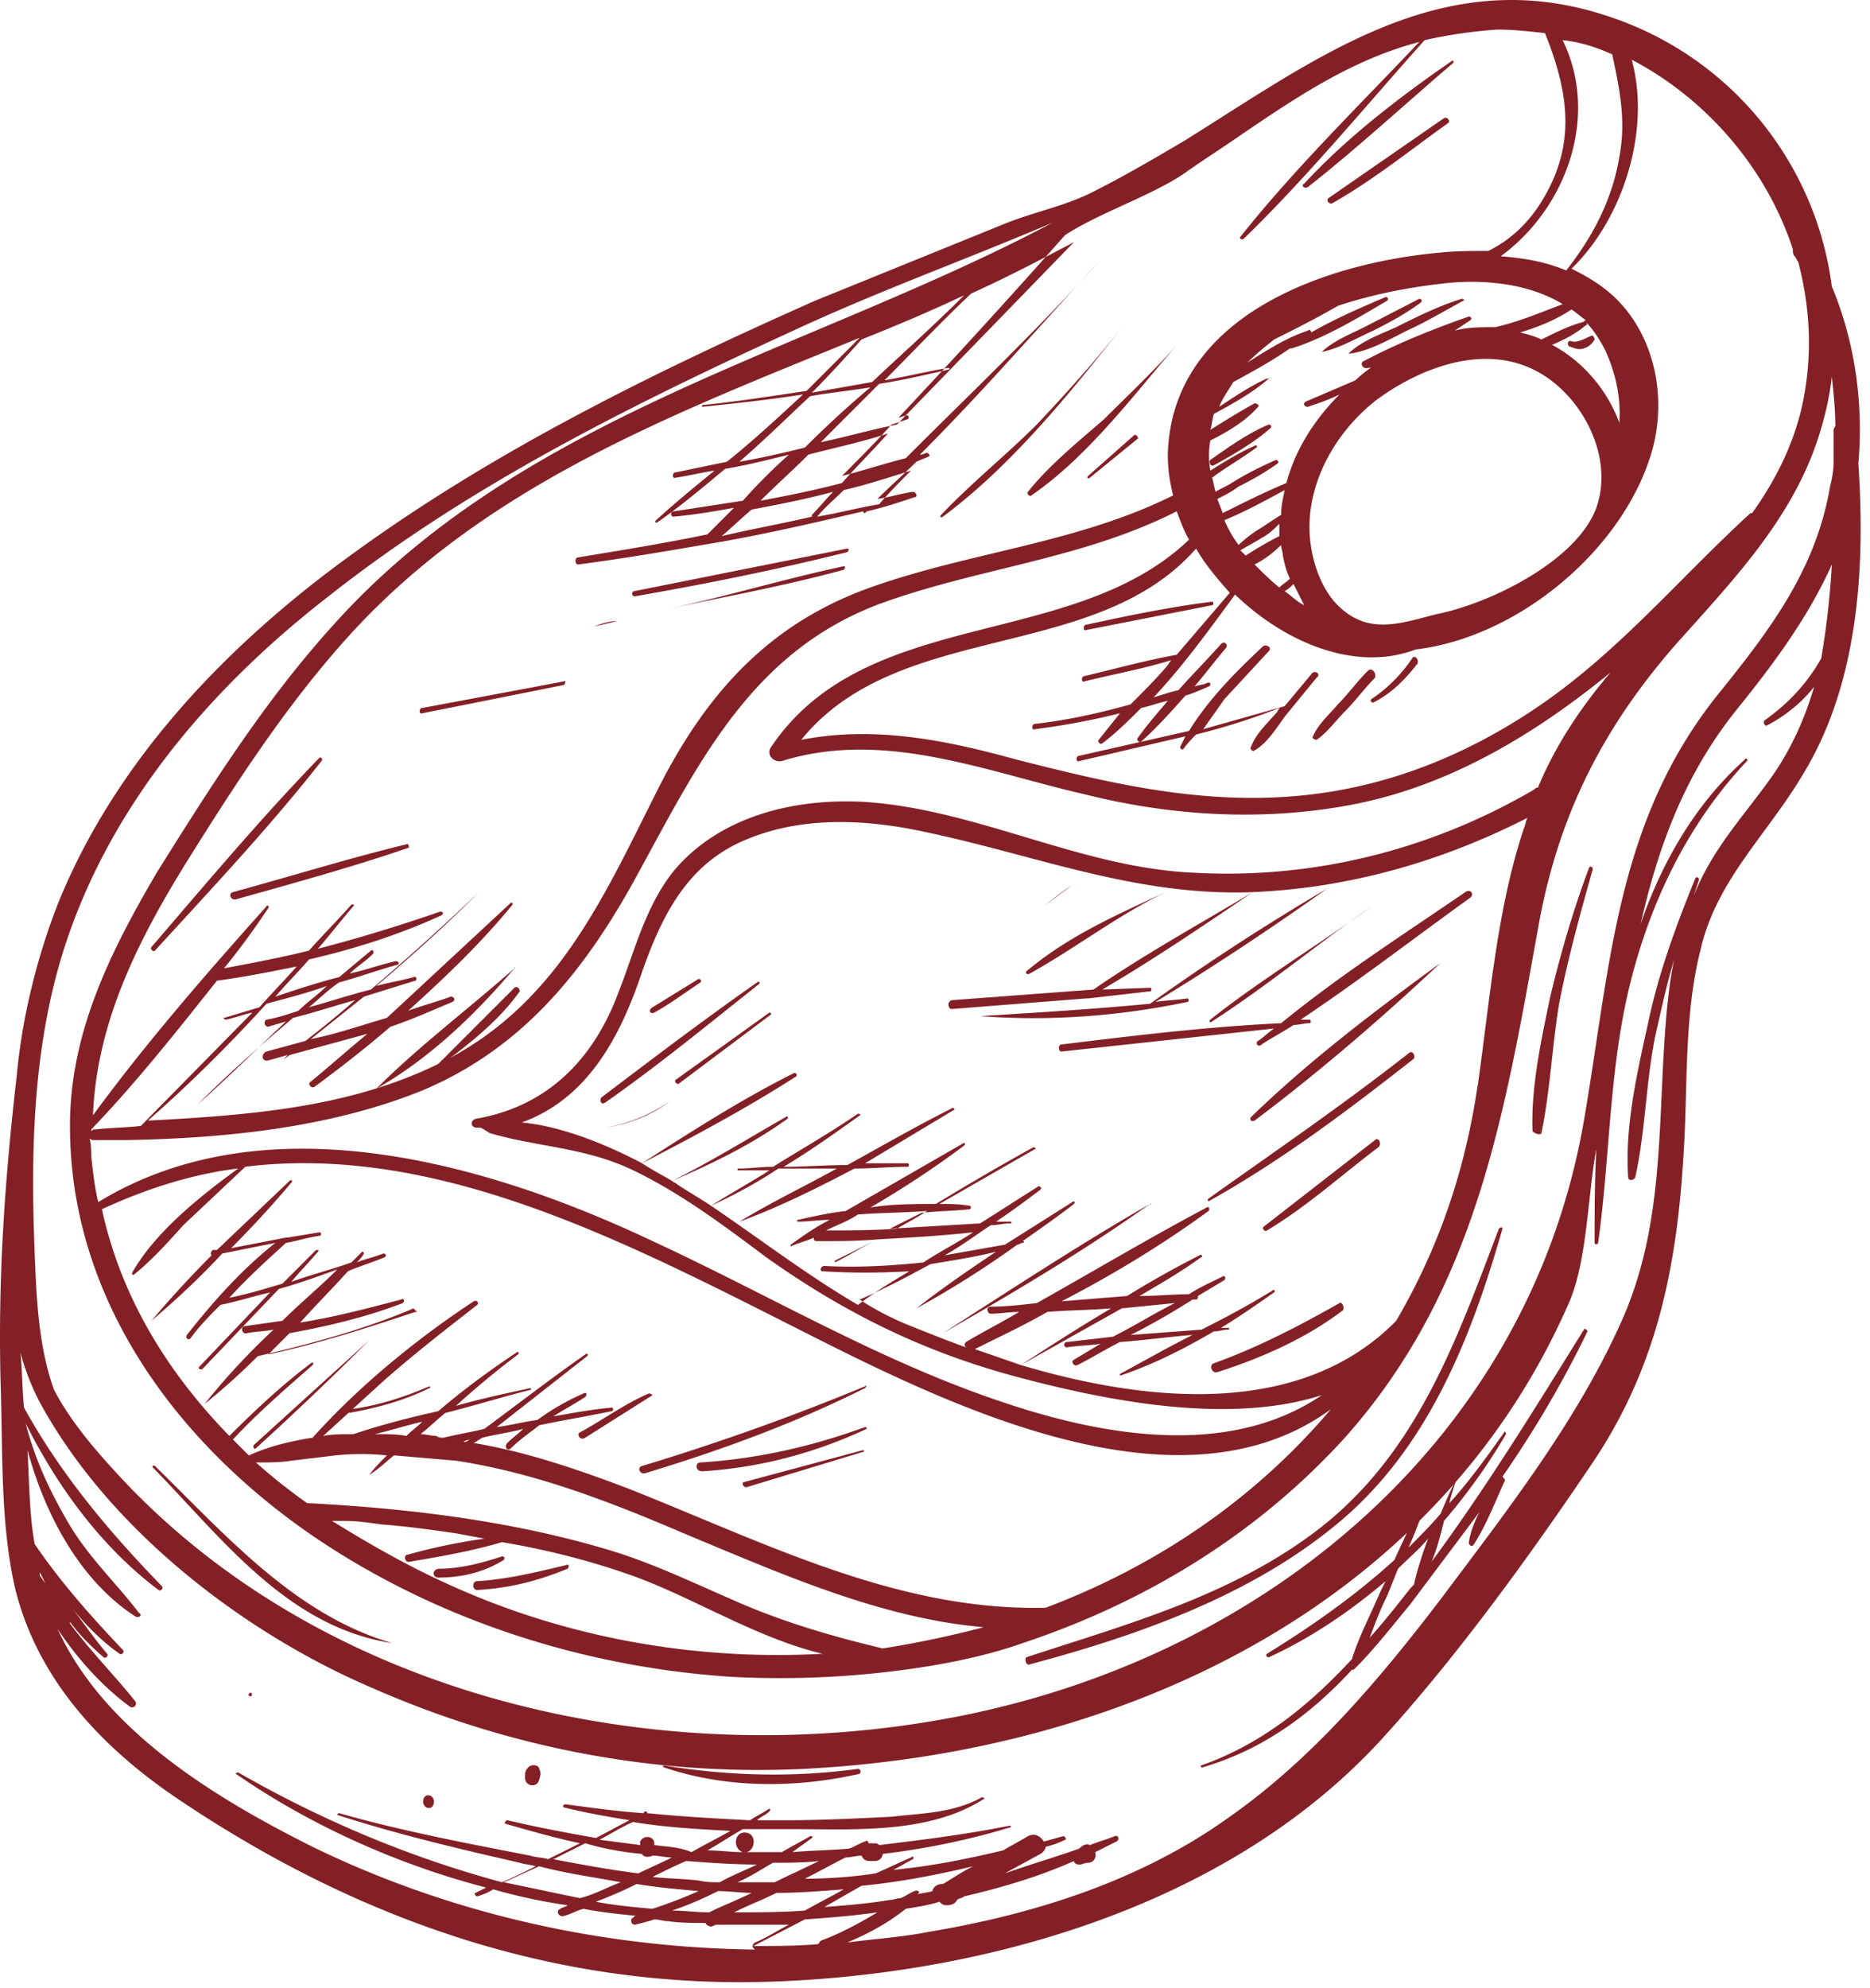 <svg xmlns="http://www.w3.org/2000/svg" width="127" height="135" fill="#832026" xmlns:v="https://vecta.io/nano"><path d="M122.482 52.515c3.728-6.133 4.209-13.95 3.728-21.045.361-4.089-.241-8.298-1.804-12.026-1.082-8.418-6.975-15.874-15.753-18.519-10.944-3.367-19.362 3.127-28.26 8.658-2.044 1.203-4.089 2.405-6.253 3.487-1.924.962-3.968 1.323-6.013 2.165l-12.747 5.171c-10.823 4.81-21.646 10.101-31.266 17.076-8.538 6.133-16.234 14.07-20.203 23.931-1.443 3.728-2.405 7.696-2.766 11.545C.302 80.294-.179 87.149.062 94.605c.12 4.45 0 9.019.962 13.228 1.563 6.373 6.133 11.063 11.424 14.551 12.266 8.177 25.735 12.747 40.406 12.145 14.791-.601 30.906-5.411 41.007-16.475 5.051-5.531 10.102-12.506 14.311-18.759s5.652-12.867 6.133-20.443c.36-4.81 0-9.741 1.202-14.431 1.082-4.69 4.57-7.817 6.975-11.905zm-.722-35.596c0 .12 0 .361.121.481s.12.241.24.361c.722 2.766.962 5.652.481 8.658-.481 3.127-1.804 5.893-3.607 8.418-.121 0-.121 0-.241.12-4.449 4.089-8.298 8.658-13.228 12.266-5.291 3.848-11.304 6.374-17.918 6.855-6.494.481-12.507-.962-18.64-2.525-4.81-1.323-9.62-2.285-14.551-1.323 6.614-8.177 19.962-5.171 26.817-12.988.601 1.082 1.443 2.044 2.285 3.006l-3.608 4.209c-2.044.361-4.209.962-6.253 1.443-.24 0-.24.481 0 .361 1.924-.481 3.968-.842 5.892-1.443-.12.12-.24.361-.361.481-.721.842-1.563 1.684-2.405 2.525-2.165.601-4.329 1.082-6.494 1.323-.24 0-.24.481 0 .361a48.68 48.68 0 0 0 5.772-1.082L74.62 50.23c-.12.12.12.361.24.24.962-.721 1.804-1.563 2.646-2.405.601-.12 1.203-.361 1.804-.481-.722.842-1.443 1.684-2.044 2.525-.12.12.12.361.24.24 1.082-.962 2.044-2.044 3.006-3.127.481-.12.962-.361 1.563-.601.24-.12.12-.361-.12-.241s-.601.12-.842.241c.722-.842 1.443-1.804 2.165-2.646.12-.24-.12-.481-.361-.24-.962 1.082-1.924 2.044-2.886 3.127-.601.12-1.203.361-1.684.481 2.044-2.165 3.848-4.69 5.532-6.975 3.367 3.247 8.177 5.291 12.266 3.728 7.095-.842 14.31-6.975 16.114-13.709.962-3.728 0-7.937-2.886-10.462-.842-.721-1.683-1.202-2.645-1.683 3.487-3.367 5.411-9.38 4.088-14.19 5.051 2.646 9.14 7.336 10.943 12.867zM100.355 73.68c-.842 5.772-2.646 11.064-5.532 15.994-6.373 6.494-16.595 5.652-25.494 3.006l6.855-3.848 3.608-.361c-1.443.722-2.766 1.563-4.209 2.285l-3.127.361c-.24 0-.24.361 0 .361.722-.12 1.563-.12 2.285-.241l-1.804 1.082c-.24.12 0 .481.24.361.962-.481 1.924-1.082 2.886-1.563 1.684-.12 3.367-.361 4.93-.481-1.684.842-3.367 1.804-4.93 2.646v.12c2.165-.722 4.329-1.804 6.373-3.006.361 0 .601-.12.962-.12.12 0 .12-.12 0-.12h-.481c1.203-.722 2.405-1.563 3.608-2.405.12-.12 0-.24-.12-.12-1.563.962-3.127 1.804-4.81 2.646l-4.81.361c1.443-.722 2.886-1.563 4.209-2.405h.24c.12 0 .12-.12.12-.241l1.804-1.082c.12-.12 0-.361-.12-.241-.722.361-1.563.722-2.285 1.203-1.082 0-2.165.12-3.367.12 1.443-.842 2.886-1.683 4.209-2.646.12 0 0-.24-.12-.12a65.11 65.11 0 0 0-4.931 2.766l-4.449.361c3.488-1.804 6.855-3.848 9.981-6.133.12-.12 0-.361-.12-.24-3.848 2.044-7.696 4.329-11.544 6.494-1.082.12-2.044.241-3.127.241-.361 0-.24.481 0 .481.601 0 1.203-.12 1.924-.12-1.203.721-2.405 1.323-3.608 2.044-.12.12-.12.24 0 .361-1.323-.481-2.525-.962-3.728-1.443s-2.405-1.082-3.487-1.804c1.684-.722 3.247-1.563 4.81-2.405 1.443-.241 3.006-.481 4.45-.842-1.804 1.203-3.728 2.525-5.411 3.848 0 0 0 .12 0 0 2.405-1.323 4.69-2.766 6.855-4.329.12 0 .24-.12.361-.12s.12-.12 0-.12c1.203-.842 2.405-1.684 3.487-2.525.12-.12 0-.241-.12-.12l-4.57 2.886-4.089.721c1.082-.601 2.044-1.323 3.127-2.044.481 0 .842-.12 1.323-.12.12 0 .12-.12 0-.12h-.962c1.082-.722 2.044-1.443 3.006-2.165.12-.12 0-.24-.12-.24l-3.968 2.525-6.133.361 2.165-1.082c1.082-.12 2.165-.12 3.247-.24.12 0 .12-.24 0-.24-.722-.12-1.323-.12-2.044-.12l6.494-3.728c.12 0 0-.12-.12-.12a187.88 187.88 0 0 0-6.614 3.848c-1.443 0-3.006 0-4.449.24 2.285-1.323 4.449-2.766 6.374-4.209.12-.12 0-.24-.12-.12l-7.937 4.57c-1.082.12-2.165.361-3.247.601-.12 0 0 .12 0 .12.721 0 1.443-.12 2.165-.12-.962.481-1.804 1.082-2.646 1.684v.12c.481-.24 1.082-.361 1.563-.601 0 .12 0 .241.24.241 1.323 0 2.766 0 4.089-.12l-2.886 1.443v.12c.962-.481 1.924-1.082 2.886-1.563 2.165-.12 4.329-.24 6.494-.481-1.082.722-2.285 1.323-3.367 2.044-2.285.241-4.57.361-6.734.241-.24 0-.361.361-.12.361 1.924.12 3.848.12 5.892 0-1.203.721-2.405 1.443-3.487 2.285-3.487-2.044-6.614-4.449-9.981-6.734 1.563-.722 3.127-1.563 4.57-2.525h3.968c-2.165 1.203-4.449 2.285-6.614 3.608 2.646-.962 5.291-2.285 7.817-3.608 1.203 0 2.405-.12 3.608-.12.12 0 .12-.24 0-.24h-2.886l6.013-3.608c.12 0 0-.24-.12-.12-2.405 1.203-4.69 2.525-7.095 3.848-1.443 0-2.886.12-4.329.12 1.804-1.082 3.487-2.285 5.171-3.487.12 0 0-.12-.12-.12-1.924 1.323-3.848 2.405-5.772 3.608-.842 0-1.563.12-2.405.12v.12h2.165c-1.323.842-2.646 1.563-3.968 2.405-.722-.481-1.563-.962-2.285-1.443-.12-.12-.24-.12-.361-.241 2.766-1.203 5.291-2.405 7.817-4.209.12-.12 0-.24-.12-.12-2.525 1.443-5.051 3.006-7.696 4.329-.601-.361-1.323-.722-2.044-1.203 3.487-1.804 7.095-3.728 10.462-5.892.12-.12 0-.241-.12-.241-3.608 1.804-6.975 3.968-10.342 6.133-2.285-1.203-5.412-2.525-8.177-2.766 4.329-1.563 6.614-5.532 8.177-10.222 1.443-4.089 3.247-7.576 7.456-9.139 3.728-1.443 7.937-1.203 11.785-.361 7.456 1.563 14.19 4.329 22.007 4.089 6.614-.24 12.988-2.044 18.88-5.051-.12.24-.12.481-.24.721-1.804 5.412-2.285 11.424-3.127 17.437zm-72.514 32.349c2.165-.361 4.209-.722 6.253-1.323 2.886.481 5.772 1.203 8.538 2.165 4.209 1.443 8.658 4.329 13.228 5.411-8.658.481-17.557-1.082-25.615-4.81-2.646-1.203-5.171-2.646-7.696-4.209h.842c.842 0 1.684.12 2.525.241 1.684.12 3.367.36 5.051.601l1.924.361c-1.684.24-3.488.601-5.171 1.082-.361 0-.241.601.12.481zm21.766 2.525c-2.766-1.202-5.532-2.525-8.418-3.367-6.494-1.924-13.348-2.766-20.203-3.127h-.12c-1.203-.841-2.405-1.803-3.487-2.765.842 0 1.684 0 2.405-.12l3.006-.361a16.91 16.91 0 0 1 3.487 0c-.361.361-.842.842-1.203 1.322 0 0 0 .121 0 0 .601-.36 1.082-.841 1.684-1.322l4.209.361c5.532.842 10.703 2.886 15.753 5.051 6.374 2.646 13.108 5.652 20.083 6.253-2.285.602-4.57 1.083-6.855 1.443-3.487-.841-6.855-1.803-10.342-3.367zM25.436 97.371c1.082-.241 2.165-.601 3.247-.842-.361.361-.721.601-1.082.962-.601-.12-1.323-.12-2.165-.12zm6.013.481c.12 0 .361-.12.481-.12-.12 0-.12.12-.241.12-.12.12-.12 0-.241 0zm11.304 3.246c-3.487-1.322-6.975-2.525-10.583-3.126.241-.12.361-.241.601-.361.962-.24 1.924-.361 2.766-.601-.361.361-.722.601-1.082.962-.24.24 0 .601.241.361.601-.601 1.323-1.082 1.924-1.563 1.684-.361 3.247-.601 4.931-.962.12 0 .12-.24 0-.24-1.323.12-2.646.361-3.968.601.722-.481 1.443-.842 2.165-1.323.12-.12.12-.361-.12-.24-1.082.481-2.165 1.082-3.127 1.804-.962.12-1.804.361-2.766.481l6.133-4.81c.12-.12 0-.24-.12-.12-2.405 1.684-4.57 3.367-6.855 5.051-.962.241-1.804.361-2.766.601-.12 0-.361 0-.481-.12-.361 0-.722-.12-1.082-.12.601-.481 1.082-.962 1.683-1.443 1.924-.481 3.848-1.082 5.772-1.563.12 0 0-.12 0-.12-1.684.361-3.367.722-5.051 1.203 1.323-1.203 2.766-2.405 4.209-3.487.12-.12 0-.24-.12-.12-1.804 1.203-3.608 2.525-5.291 3.968-2.165.481-3.968.962-5.772 1.563-.722 0-1.443 0-2.044.12l4.089-3.728c2.044-1.804 4.209-3.487 6.374-5.171.12-.12 0-.361-.241-.241-3.848 2.525-7.817 5.772-10.943 9.26-1.563.24-3.006.601-4.329 1.203l-1.082-1.082c1.684-1.804 3.487-3.367 5.412-5.051.12-.12 0-.24-.12-.12-1.924 1.443-3.728 3.127-5.532 4.93-4.209-4.329-7.336-9.38-8.658-15.393 3.127-1.443 6.253-2.405 9.26-2.766-2.646 1.924-5.652 4.329-7.215 7.095 0 .12 0 .12.12.12 1.203-.962 2.285-2.165 3.367-3.367l4.209-3.968c12.747-1.563 25.254 4.81 36.918 10.703 9.981 5.051 26.216 13.468 36.798 5.772-5.291 6.253-12.026 10.703-19.361 13.469-9.981.24-18.88-4.33-28.26-8.058zm26.576-8.418l-3.127-1.082c1.684-.842 3.247-1.563 4.931-2.525 1.443-.12 2.886-.12 4.329-.241-2.044 1.203-4.089 2.525-6.133 3.848zm-8.418-9.26c-1.563.12-3.247.12-4.81.12.721-.361 1.443-.601 2.165-1.082 1.563-.12 3.127-.12 4.69-.24-.721.481-1.443.842-2.044 1.203zM80.994 59.25c-7.696-.361-14.671-4.329-22.368-4.81-4.69-.241-9.741.962-12.867 4.69-1.924 2.405-2.646 5.412-3.728 8.177-1.684 4.57-4.81 7.817-9.741 8.658-.361.12-.361.601.12.601h.24c.241.12.601.361.601.361 3.247.962 6.494.962 9.741 2.525s6.133 3.728 9.019 5.892c5.411 3.848 10.823 6.494 17.196 8.177 5.892 1.563 14.19 3.247 20.564 1.203-6.373 4.329-15.032 2.766-22.007.361-8.177-2.766-15.633-7.215-23.45-10.823-11.184-5.291-26.216-9.62-37.64-2.646-.241-.962-.361-2.044-.481-3.127 0-.361 0-.842-.12-1.203.12.12.241.12.361.12H8.48h.12c6.734-.12 13.829-.842 20.083-3.367 6.855-2.886 11.064-8.177 14.551-14.551 4.209-7.696 7.817-15.272 16.595-18.519 6.614-2.405 13.709-3.006 20.083-6.253.24.601.481 1.323.842 1.924-7.937 7.576-21.886 4.449-28.38 14.07-.361.481.12 1.082.722.962 6.975-2.165 13.829.721 20.684 2.285 5.772 1.443 11.905 1.804 17.798.721 6.614-1.203 12.507-4.69 17.798-9.019-2.044 2.405-3.728 4.93-4.93 7.817-.121 0-.121 0-.241.12-6.975 4.089-15.032 6.133-23.209 5.652zm-65.659 9.981c.601-.12 1.202-.361 1.804-.481l-7.576 7.696c-1.082.12-2.044.12-3.127.24-.12 0-.12 0-.241.12v-.12c3.006-3.127 5.772-6.614 8.538-10.101 1.804-.24 3.608-.601 5.412-.962-.842.962-1.684 1.804-2.525 2.766l-2.405.721c-.12-.12 0 .12.12.12zm70.71-43.532c-1.082.481-2.165 1.203-3.247 1.924.24-.601.601-1.082.962-1.684 1.323-.722 2.646-1.443 3.848-2.285h.12c2.285-.722 4.449-2.044 6.494-3.247.12-.12 0-.241-.12-.241-1.684.722-3.367 1.443-5.051 2.405 0-.12-.12-.241-.24-.12-1.443.481-2.766 1.323-4.089 2.165.601-.601 1.203-1.082 1.804-1.563 1.443-.722 2.886-1.443 4.329-2.285 2.525-.842 5.171-1.323 7.576-1.563 2.646-.241 5.532.12 7.696 1.443-1.563.601-3.006 1.203-4.569 1.563-.963 0-1.925 0-2.766.241l1.082-.721c.12-.12 0-.241-.12-.241-2.405.842-4.81 1.804-7.095 3.006-.361.12-.12.601.24.481.12 0 .241 0 .361-.12-.361.241-.842.601-1.203.962l-3.367 1.443c-.24.12-.12.361.12.361.721-.241 1.443-.481 2.165-.842-1.684 1.684-3.006 3.728-3.608 6.013-1.443.601-2.886 1.323-4.329 2.044-.12-.361-.24-.601-.361-.962.481-.24.962-.481 1.443-.842.962-.481 1.804-.962 2.646-1.563.12-.12 0-.241-.12-.241-1.082.481-2.044.962-3.006 1.563-.361.24-.722.361-1.082.601-.12-.361-.12-.601-.24-.962.962-.721 2.044-1.323 3.006-2.044.12 0 0-.241-.12-.12-1.082.481-2.044 1.082-3.006 1.684a5.84 5.84 0 0 1 0-2.044c1.203-.601 2.405-1.323 3.247-2.285.12-.12-.12-.241-.24-.241-1.082.601-2.044 1.203-3.006 1.804.12-.361.12-.722.24-1.082 1.323-.722 2.646-1.443 3.728-2.405.12.241 0 0-.12 0zm21.646-3.848c.481.481.962 1.203 1.322 1.924.722 1.563 1.083 3.247.962 4.93-.841-2.285-2.525-4.209-4.569-5.291.841-.361 1.563-.722 2.285-1.323.12 0 .12-.12 0-.24zM87.007 34.958c-.601.361-1.082.721-1.684 1.082a8.43 8.43 0 0 0-1.203.962 7.67 7.67 0 0 1-.962-1.684c1.443-.601 2.766-1.323 4.089-2.044-.12.601-.24 1.082-.24 1.684zm-1.323 1.563c.481-.24.842-.601 1.203-.962v.842c-.722.361-1.563.842-2.285 1.323l-.361-.361c.601-.361 1.082-.601 1.443-.842zm1.323.481c0 .24.12.481.12.722.12.601.24 1.082.481 1.563-.24.24-.481.361-.722.601-.601-.481-1.082-.962-1.684-1.563.722-.361 1.323-.842 1.804-1.323zm.842 2.646l.722 1.443c-.481-.24-.842-.601-1.323-.962.24-.12.361-.241.601-.481zm1.082-3.848c0-3.367 1.924-6.614 4.57-8.658 2.766-2.044 6.735-3.608 10.102-2.285 3.487 1.323 6.133 5.892 4.81 9.621-1.323 3.608-7.215 6.494-10.823 7.215-2.405.601-4.57 1.443-6.614-.481-1.323-1.203-2.044-3.487-2.044-5.411zm18.639-13.95c-.962.24-1.924.722-2.886 1.203-.481-.241-.962-.361-1.443-.481 1.203-.361 2.405-.842 3.488-1.563.36.241.601.481.962.722-.121.12-.121 0-.121.12zm1.924-18.159c.481 2.285.962 4.449.481 6.975-.481 2.886-1.803 5.412-3.607 7.696-1.443-.601-2.886-.842-4.45-.962 4.45-3.247 6.735-9.5 4.209-14.671 1.203.12 2.285.481 3.367.962zm-28.861 7.937c1.203-.842 2.525-1.684 3.728-2.525 3.728-2.525 7.456-5.051 12.026-6.253-4.089 4.329-8.418 8.538-12.146 13.228-.12.12.12.241.241.12 4.329-4.209 8.177-8.899 12.266-13.469 1.563-.361 3.247-.601 4.931-.722 1.082 0 2.164.12 3.247.241 1.443 3.608 2.164 7.095.12 10.823-.962 1.804-2.285 3.127-3.968 3.968-1.203 0-2.285 0-3.368.12-7.817.721-18.159 4.329-18.399 13.709 0 .962.12 1.804.361 2.766-6.494 3.247-13.829 3.848-20.564 6.253s-10.943 6.975-14.19 13.228c-3.848 7.576-6.975 15.152-15.152 19.121-6.133 3.006-12.988 3.487-19.722 3.848 2.886-2.525 5.532-5.171 8.057-7.937 1.323-.361 2.766-.721 4.089-1.203-.601.601-1.323 1.082-1.924 1.684-.722.24-1.443.481-2.165.601-.241.12-.12.481.12.481.361-.12.842-.24 1.202-.361-2.044 1.924-3.968 3.848-6.013 5.652 0 0 0 .12 0 0 2.044-2.044 4.209-3.969 6.494-5.893 1.443-.361 2.886-.842 4.209-1.203-1.082.962-2.285 1.924-3.367 2.766l-2.646.722c-.361.12-.361.721.12.601s.842-.24 1.323-.361l-.361.361c.12-.12.361-.24.481-.361l5.291-1.443c-1.323 1.082-2.525 2.165-3.848 3.247-.241.12 0 .481.241.361 1.804-1.323 3.487-2.646 5.171-4.089 1.443-.481 2.766-1.082 4.209-1.684.241-.12.12-.361-.12-.361-.962.361-1.924.601-2.886.962 2.525-2.285 4.93-4.57 7.095-7.215 0-.12 0-.12-.12-.12l-8.418 7.817c-1.684.481-3.367 1.082-5.171 1.443l3.608-2.886 3.487-1.082c.12 0 .12-.361-.12-.24-.842.24-1.683.361-2.525.601 2.405-2.044 4.69-4.089 6.975-6.374 0 0 0-.12 0 0a191.43 191.43 0 0 1-7.336 6.614c-1.443.361-2.886.842-4.209 1.203.721-.601 1.323-1.203 2.044-1.684 1.323-.361 2.646-.842 3.968-1.203.12 0 .12-.24-.12-.24-1.082.24-2.044.601-3.127.842.481-.481 1.082-.842 1.563-1.323.12-.12 0-.361-.12-.24l-2.165 1.804c-1.443.361-2.886.842-4.329 1.323.721-.842 1.563-1.684 2.285-2.525 3.127-.721 6.133-1.684 9.019-3.006.12-.12.12-.24-.12-.24a109.03 109.03 0 0 1-8.298 2.525c.842-.962 1.563-1.924 2.405-2.886.12-.12 0-.12-.12-.12-.962 1.082-1.924 2.044-2.886 3.127-1.924.481-3.848.842-5.772 1.203 1.082-1.323 2.044-2.646 3.006-4.089.12-.12-.12-.241-.12-.12-4.089 4.57-8.177 9.26-11.785 14.19.241-6.133 2.886-11.544 6.133-16.836 3.367-5.411 6.855-10.823 11.064-15.513 9.38-10.462 22.247-15.272 34.874-20.443l-3.608 3.608c-2.405.361-4.69.722-7.095.962v.12c2.285-.241 4.57-.481 6.854-.842-1.683 1.563-3.367 3.127-5.171 4.57l-3.487.722c-.241 0-.241.481 0 .361.842-.12 1.804-.361 2.646-.481-1.323 1.082-2.646 2.165-3.969 3.367-.12.12 0 .241.12.12 1.563-1.082 3.127-2.405 4.57-3.608 1.443-.241 2.886-.601 4.329-.962a38.34 38.34 0 0 0-3.127 3.127l-4.69.722c-.24 0-.24.361 0 .361 1.323-.12 2.766-.361 4.089-.601l-1.804 1.804c-2.886.601-5.892 1.082-8.779 1.563-.24 0-.24.481 0 .481 2.766-.361 5.652-.842 8.418-1.323 3.728-.601 7.336-1.443 10.943-2.285 0 .12.12.12.12.12l.12-.12c1.082-.24 2.165-.601 3.247-.962.241 0 .12-.361-.12-.361-.842.12-1.563.361-2.405.481.842-.842 1.804-1.684 2.646-2.525.24-.12.601-.241.842-.361.12 0 0-.241-.12-.241s-.24.12-.481.12c4.209-4.209 8.177-8.779 12.266-13.228 0 0 0-.12 0 0-4.209 4.69-8.779 9.019-13.228 13.469-1.443.361-2.886.842-4.329 1.203 1.082-1.082 2.285-2.285 3.367-3.487l1.082-.361c.12 0 .12-.361-.12-.24-.12 0-.361.12-.481.12 3.848-4.089 7.576-8.177 11.304-12.386 2.405-1.563 6.133-2.766 8.298-4.329zm-25.494 23.45c-2.044.481-4.089.842-6.133 1.323.722-.601 1.323-1.203 2.044-1.804 1.924-.361 3.728-.721 5.532-1.203-.481.481-.962 1.082-1.443 1.563v.12zm2.165-1.804c1.563-.361 3.006-.842 4.57-1.323-.721.722-1.443 1.443-2.165 2.285-1.443.24-2.766.601-4.209.842.481-.601 1.203-1.203 1.804-1.804zm-.12-.481c-1.804.481-3.608.842-5.532 1.203 1.082-1.082 2.165-2.044 3.247-3.127 1.804-.481 3.608-.842 5.411-1.443-1.082 1.203-2.165 2.285-3.127 3.367zm-2.525-2.405c-1.443.361-3.006.721-4.449.962 1.684-1.443 3.247-3.006 4.81-4.449 1.323-.241 2.646-.361 4.089-.601a71.64 71.64 0 0 0-4.449 4.089zm.481-3.728c1.203-1.203 2.285-2.405 3.367-3.608 2.405-.962 4.69-1.924 6.975-3.006-2.044 2.044-4.209 3.968-6.253 5.893l-4.089.722zm5.772 2.165c-1.804.361-3.487.842-5.171 1.203l3.968-3.968c1.563-.241 3.127-.601 4.69-.962.12 0 .12-.12 0-.12-1.443.24-2.886.601-4.329.842 1.924-1.924 3.848-3.968 5.892-5.893 2.405-1.082 4.69-2.285 6.975-3.487L60.911 28.825zM3.79 66.345c2.766-10.583 9.981-19.241 18.519-25.855 9.741-7.696 21.045-13.228 32.349-18.399 5.532-2.525 11.184-4.57 16.836-6.975-16.595 8.779-36.077 12.988-48.944 27.418-4.57 5.051-8.298 10.943-11.905 16.716-3.247 5.532-5.893 10.943-5.893 17.197 0 12.867 8.658 23.33 19.241 29.583 7.696 4.57 16.595 7.215 25.614 7.816 4.449.241 9.019 0 13.469-.721 2.165-.361 4.329-.842 6.373-1.563 8.298-2.766 15.874-7.336 21.887-13.95 8.899-9.981 10.823-21.886 13.108-34.513 1.322-7.576 4.329-13.589 9.38-19.361 3.968-4.449 8.177-8.779 9.861-14.671a20.08 20.08 0 0 0 .721-3.487c.12 1.082.241 2.285.241 3.367-.121.12-.121.241-.121.361v2.165c0 .481-.12 1.082-.24 1.563-.962 5.652-4.089 9.741-7.576 14.07-6.975 8.658-7.336 18.519-9.14 28.982-3.848 22.247-22.608 37.159-44.254 40.767-19.241 3.247-41.007-1.684-54.836-16.235-1.804-1.924-3.608-3.968-4.81-6.253-1.082-3.006-1.203-6.374-1.323-9.5-.241-6.253-.12-12.507 1.443-18.519zm-1.082 40.646v-.241l.361.722c-.12-.12-.241-.361-.361-.481zM55.5 132.004c-1.443.12-2.886.12-4.329.12l3.487-1.804c1.684-.12 3.247-.24 4.931-.481-1.203.722-2.525 1.444-3.848 1.925-.12.12-.12.24-.241.24zm-6.614-4.209c-.481 0-.962 0-1.443-.12-1.082-.12-2.044-.12-3.127-.241.722-.36 1.443-.721 2.285-1.082 1.563.12 3.247.241 4.81.241-.721.36-1.684.721-2.525 1.202zm3.608-1.323c1.082 0 2.165 0 3.127-.12-.962.481-2.044.962-3.006 1.443h-2.525c.842-.361 1.563-.842 2.405-1.323zm-8.057-1.202v-.121c0-.481-.721-.601-.962-.12v.241l-2.766-.361c.721-.361 1.443-.842 2.285-1.203 2.165.361 4.329.481 6.614.602-.842.481-1.804.962-2.646 1.443-.842-.361-1.684-.361-2.525-.481zm-.842.601c.12.241.481.241.721.12.481 0 .842.121 1.323.121-.721.36-1.563.721-2.285 1.082-1.924-.241-3.848-.601-5.772-.962l2.165-1.083c1.203.361 2.525.602 3.848.722zm-1.443 1.924c-.962.361-1.804.842-2.766 1.082l-5.171-1.082c.842-.361 1.563-.721 2.405-1.082 1.804.481 3.608.721 5.532 1.082zm1.082.12c1.443.241 2.886.361 4.209.481-1.082.481-2.044.842-3.127 1.203-1.323-.12-2.646-.241-3.848-.481.962-.361 1.804-.722 2.766-1.203zm5.532.481c.721 0 1.563.121 2.285.121-.962.481-1.924.841-2.886 1.322-.842 0-1.684-.12-2.525-.12 1.082-.361 2.165-.842 3.127-1.323zm3.968.121c1.563 0 3.006-.121 4.57-.241-.842.481-1.804.962-2.646 1.443-1.563.12-3.247.12-4.81.12.962-.481 1.924-.841 2.886-1.322zm9.38-.121c-.361.121-.601.361-.962.481-.24 0-.481.121-.721.121-1.443.24-2.886.36-4.449.481l2.525-1.443c2.525-.241 5.051-.722 7.576-1.323-.722.361-1.443.842-2.044 1.202-.361 0-.601.121-.722.481-.361.121-.721.121-1.082.241.361-.12.12-.361-.12-.241zm53.634-69.146a19.56 19.56 0 0 0-.722 1.563l.361-1.082c0-.12-.12-.24-.241-.12-1.322 3.247-2.525 6.494-3.246 9.981-.722 3.247-1.564 6.975-1.323 10.342 0 .24.36.24.481 0 .721-3.247.721-6.734 1.443-9.981.361-1.563.721-3.247 1.202-4.81-.24 1.082-.36 2.165-.481 3.247-.721 7.456 0 14.671-3.247 21.646-3.006 6.614-7.696 12.627-12.025 18.399-4.209 5.532-8.779 10.943-14.431 14.912-6.013 4.329-13.228 6.614-20.443 7.816-1.804.361-3.728.481-5.532.722 1.443-.601 2.766-1.323 3.969-2.285.721-.12 1.563-.241 2.285-.481.12.12.241.24.481.24.361 0 .601-.12.722-.36.12-.121.361-.121.481-.241 2.525-.601 5.051-1.323 7.456-2.405 0 .12.12.241.361.241s.361-.121.601-.121c.361 0 .601-.36.481-.721l1.443-.722c.24-.12.12-.481-.12-.361-.601.241-1.082.361-1.684.602-.241-.121-.481 0-.722.24-1.684.602-3.367 1.083-5.051 1.684.842-.481 1.563-.842 2.405-1.323.24-.12.361-.361.361-.481.481-.12.842-.241 1.323-.481.12 0 0-.241-.12-.241-.481.121-.842.241-1.323.361-.24-.361-.601-.601-1.082-.361-.601.361-1.082.602-1.684.963-2.525.601-4.93 1.082-7.456 1.322.481-.24.842-.481 1.323-.721.12-.12 0-.241-.12-.12-.842.36-1.563.721-2.405 1.082-1.563.24-3.247.361-4.81.361.962-.481 1.804-.962 2.766-1.443.361 0 .721-.121 1.082-.121.12.241.24.361.601.361h.361a.52.52 0 0 0 .481-.481c3.006-.361 5.893-.962 8.658-1.804.12 0 0-.12 0-.12-3.006.601-5.892.962-8.899 1.323-.12-.121-.24-.121-.361-.121h-.361c0-.12-.12-.24-.24-.12-.361.12-.721.361-1.082.481-1.323.121-2.525.121-3.848.241.481-.361.842-.602 1.323-.962.12-.121 0-.121-.12-.121-.601.361-1.323.722-1.924 1.083h-1.443-.962c.601-.12.721-1.203 0-1.323-.842-.12-.962 1.082-.241 1.323-.842 0-1.563-.12-2.405-.12.842-.482 1.563-.963 2.405-1.444h3.247c4.209 0 9.38.361 13.108-2.044.12 0 0-.12-.12-.12-1.924 1.082-4.089 1.082-6.133 1.323-2.405.12-4.81.24-7.215.24h-1.924c.24-.24.601-.361.842-.601.12-.12 0-.241-.12-.12-.361.24-.842.481-1.203.721-2.285-.12-4.57-.24-6.975-.481 0-.12-.12-.12-.12-.12s-.12 0-.12.12c-1.804-.12-3.487-.361-5.291-.601-.241 0-.241.24 0 .24 1.443.361 2.886.602 4.329.842-.721.361-1.563.842-2.285 1.203-2.044-.361-3.968-.722-6.013-1.203-.12 0-.24.241-.12.241 1.684.481 3.367.962 5.051 1.322l-2.165 1.083c-.361-.12-.842-.12-1.203-.241-4.329-.842-8.779-1.683-12.988-2.886-.12 0-.12.12-.12.12 4.089 1.323 8.177 2.285 12.386 3.247.361.121.722.121 1.082.241-.722.361-1.443.721-2.285 1.082-6.253-1.683-12.266-4.209-17.918-7.456-.12 0-.241.121-.12.121 5.051 3.487 10.943 6.133 16.956 7.696l-.721.361c-.12 0 0 .24.12.24.361-.12.722-.24 1.082-.481 1.684.481 3.367.842 5.051 1.082-.12.121-.361.121-.481.241-.361.12-.12.601.241.481.481-.12.842-.361 1.323-.481 1.203.24 2.405.361 3.608.481-.12 0-.12 0-.241.12-.24.12-.12.481.12.481.481-.12.962-.24 1.323-.361.361 0 .601.121.962.121.842.12 1.684.12 2.525.12 0 .12.24.241.361.241s.241-.121.361-.121h4.931c-.721.361-1.443.842-2.285 1.203-.241.12-.241.361 0 .481-10.342-.12-20.684-2.405-30.064-6.975-6.734-3.367-14.19-7.937-17.317-14.791 1.443 2.164 3.127 3.968 4.93 5.291.241.12.481-.12.361-.361-1.443-1.804-3.006-3.367-4.449-5.291v-.12c.601.841 1.443 1.683 2.285 2.405.12.12.361-.121.241-.241-.842-.962-1.563-2.044-2.405-3.126.962 1.202 2.044 2.284 3.247 3.126.12.12.361-.12.241-.24-2.165-2.285-4.209-4.57-6.013-7.216-.361-2.044-.361-4.209-.481-6.373 1.203 4.449 3.608 8.899 7.336 11.304.241.12.481-.12.241-.241-1.563-2.044-3.487-3.848-4.81-6.133-1.203-2.044-2.285-4.329-2.886-6.734 2.165 4.329 5.171 8.418 9.019 11.304.12.12.361-.12.241-.241-3.608-3.727-6.855-7.576-9.38-12.145-.12-1.203-.12-2.525-.241-3.728.361 1.323.842 2.525 1.443 3.608 4.81 8.659 13.95 15.513 22.368 19.121 9.26 4.089 19.241 6.013 29.342 5.532 21.766-1.083 42.931-11.064 51.95-31.507 1.323-2.886 1.323-7.456 1.924-10.583-.12 2.165-.12 4.329-.12 6.374 0 .12.24.12.24 0 .842-6.013.722-12.026 2.285-18.038 1.443-5.532 3.969-10.583 7.817-14.671.12-.12-.12-.241-.12-.12-3.368 3.006-5.652 6.975-7.096 11.184 1.203-5.291 3.007-10.222 6.615-14.671 2.525-3.127 4.81-6.253 6.373-9.741a57.55 57.55 0 0 1-.721 6.374c-.962 1.684-2.165 3.006-3.849 4.209-.12.12 0 .361.121.361 1.202-.601 2.405-1.563 3.247-2.646-.602 2.044-1.444 3.968-2.646 5.772-1.563 2.285-3.487 4.329-4.81 6.855z"/><path d="M107.57 90.276c-3.367 5.412-6.614 10.702-10.342 15.753.361-.842.601-1.804.842-2.766a40.42 40.42 0 0 0 4.209-5.892c0-.12-.12-.24-.12-.12-1.203 1.683-2.405 3.367-3.728 4.811.12-.602.361-1.203.481-1.684-.361.722-.722 1.563-1.082 2.405-.722.842-1.443 1.564-2.165 2.285.361-.842.722-1.684.962-2.525.12-.241-.241-.361-.361-.121-.481 1.203-1.082 2.406-1.563 3.488-2.646 2.405-5.532 4.449-8.658 6.373-.12.121 0 .241.12.241 2.886-1.323 5.532-3.127 7.937-5.171l-.361.721c-.601 1.444-1.443 3.007-1.924 4.57-2.886 3.127-6.133 5.772-10.222 7.215-.12 0 0 .241.12.121 4.089-1.203 7.336-3.608 10.101-6.614h.12l.12-.121c1.323-1.322 2.525-2.886 3.728-4.329l4.69-6.253c-.36.721-.601 1.323-.721 2.044 0 .241.24.361.361.121.841-1.323 1.443-2.887 2.044-4.209.12-.121 0-.241-.12-.361 2.164-3.127 4.088-6.374 5.772-9.861 0-.12-.241-.24-.241-.12zm-11.544 17.316l-.24.241c-.842 1.082-1.804 2.285-2.766 3.367.361-.962.722-1.924 1.203-2.886l.722-1.804c.721-.721 1.443-1.323 2.044-2.044-.361.962-.721 2.044-.962 3.126zm-79.008 7.336c-.12 0-.241.24 0 .24.12 0 .12-.24 0-.24zm41.248 5.17c-4.449.602-8.779.481-13.228-.24v.12c4.209 1.443 8.899 1.443 13.228.481.24 0 .24-.361 0-.361zM82.197 31.23c-.12.12 0 .481.24.361 1.323-.722 2.766-1.563 3.848-2.525.12-.12 0-.241-.12-.241-1.443.601-2.766 1.563-3.968 2.405zm11.063-8.779c1.203-.601 2.285-1.203 3.247-1.924.12-.12 0-.241-.12-.241l-3.728 1.924c-.962.481-2.165.962-2.886 1.684 1.203-.241 2.405-.962 3.487-1.443zm-1.684 1.564c1.323-.12 2.766-.962 3.968-1.563 1.323-.601 2.525-1.323 3.848-2.044.12 0 0-.12-.12-.12-1.563.481-3.006 1.203-4.449 1.924-1.082.481-2.405.962-3.247 1.804zm15.032-.482c.361.12.602.241.962.12a1.23 1.23 0 0 0 .722-.601c0-.12-.12-.361-.241-.24-.36.12-.841.481-1.322.361-.241-.12-.361.241-.121.361zM41.069 76.567c-.12 0 0 0 0 0a9.7 9.7 0 0 0 4.449-1.804c-1.443.962-2.886 1.563-4.449 1.804zm37.039 5.17c-4.81 2.766-9.38 5.772-14.07 8.779 4.81-2.766 9.5-5.532 14.07-8.779.12.12.12 0 0 0zm12.867 6.735c-2.766 1.563-5.532 3.006-8.538 4.089-.361.12-.12.722.24.601 3.006-.962 6.013-2.285 8.538-4.209.12-.24-.12-.601-.241-.481zM72.816 60.091c-.722.481-1.323.962-1.924 1.443l1.924-1.443zm-2.886 6.013c3.247-1.804 6.133-4.089 9.5-5.652-3.367 1.563-6.734 3.006-9.62 5.412-.241.12-.12.361.12.241zm12.266 3.127c-.12.12 0 .24.12.12 3.728-2.405 7.215-5.291 10.823-7.817-3.608 2.646-7.456 4.931-10.943 7.696zm4.811.24c-5.051.24-9.981.842-14.912 1.443-.24 0-.24.481 0 .481l14.431-1.563c-.361.24-.721.601-1.082.842-.24.12 0 .481.241.24.721-.481 1.443-.842 2.165-1.323.361 0 .722-.12 1.082-.12.12 0 .12-.241 0-.241h-.601c3.968-2.646 7.696-5.532 11.545-8.298.24-.24 0-.601-.361-.361-4.209 2.886-8.538 5.652-12.507 8.899zm10.823-4.089c-4.449 3.247-8.899 6.614-12.867 10.462-.12.12 0 .361.24.241 4.329-3.247 8.658-6.975 12.627-10.703h0zm-2.165 6.134c-4.449 3.487-9.019 6.614-13.589 9.861-.12.12 0 .24.12.12 4.931-2.766 9.38-6.133 13.829-9.62.12-.24-.12-.601-.361-.361zm-2.285 5.892L85.804 83.3c-.12.12.12.361.24.24 2.646-1.563 5.171-3.848 7.576-5.652.24-.24 0-.722-.241-.481zM34.936 65.743c-3.127 2.766-6.494 5.291-9.38 8.177 3.608-2.044 6.734-5.051 9.38-8.177.12 0 0-.12 0 0zm0 1.323l-5.171 5.171c-.12 0 0 .12.12.12 1.924-1.443 3.968-3.006 5.412-5.051 0-.241-.241-.361-.361-.241zM21.708 51.433c-3.968 4.089-7.696 8.538-11.424 12.867-.12.12.12.361.241.24 3.848-4.209 7.817-8.418 11.304-12.867a.14.14 0 0 0-.12-.241zm42.21-16.475c-.12.12 0 .24.12.12 4.69-3.487 8.658-8.418 12.266-12.988-1.804 2.285-3.848 4.57-5.892 6.734-2.044 2.044-4.449 3.968-6.494 6.133z"/><path d="M69.81 33.394c-.12.12.12.361.24.241 3.848-2.646 6.975-6.855 9.981-10.342-1.563 1.804-3.367 3.487-5.051 5.171-1.804 1.563-3.728 3.127-5.171 4.93zm7.215-3.847l-3.127 2.766c-.12.12 0 .24.12.12l3.247-2.646c.12 0-.12-.361-.24-.24zm-51.95 61.45l-7.817 7.095c-.12.12 0 .361.12.241a221.77 221.77 0 0 0 7.696-7.336c.12.12 0 0 0 0zm63.736-78.286c3.367-2.646 6.614-5.652 9.861-8.418.12-.12 0-.241-.12-.12-3.487 2.405-7.095 5.171-9.981 8.298-.24.12 0 .361.24.241zm1.442.721c-.24.12 0 .481.24.361 2.766-1.563 5.291-3.608 7.817-5.411.241-.12 0-.481-.241-.361l-7.817 5.411zM44.076 94.605c-1.684.722-3.127 1.804-4.69 2.646-.24.12 0 .601.361.361l4.57-2.886s-.12-.12-.24-.12zM46.12 73.56l6.253-4.69s0-.12-.12-.12l-6.373 4.57c-.12.12.12.361.24.24zm-5.051 1.323c3.608-2.525 6.975-5.291 10.462-8.057.12-.12 0-.24-.12-.12-3.608 2.525-7.095 5.171-10.582 7.817-.12.24 0 .481.24.361zm3.367-6.133c1.082-.601 2.044-1.323 3.127-2.044.12-.12 0-.241-.12-.241l-3.127 1.924c-.361.24-.12.481.12.361zm22.127.24c4.69.361 9.5 0 14.07-.962.12 0 .12-.24 0-.24-.722.12-1.443.12-2.165.24 3.968-2.405 7.937-5.051 11.665-7.696-4.089 2.405-8.177 5.051-12.026 7.817-3.728.361-7.696.601-11.544.842zm-1.924-.481l9.139-.722h.12l4.209-.481c.12 0 .12-.24 0-.24l-3.247.12c3.487-2.044 6.855-4.329 10.222-6.614-3.608 2.165-7.336 4.209-10.823 6.614l-9.62.721c-.361.12-.24.601 0 .601zM28.202 89.073c-3.247 1.082-6.614 2.165-9.981 2.886l1.443-1.443c2.646-.481 5.171-1.082 7.696-2.044.12-.12.12-.361-.12-.24-2.285.601-4.57 1.203-6.854 1.563 1.082-1.203 2.165-2.285 3.247-3.487.842-.361 1.683-.601 2.525-.962.12-.12 0-.24-.12-.24-.601.24-1.203.361-1.804.601.12-.12.361-.361.481-.601 0 0 0-.12-.12-.12l-.722.721c-1.323.481-2.766.842-4.089 1.323.601-.721 1.203-1.323 1.804-2.044.12-.12 0-.12-.12-.12l-2.285 2.285c-1.203.361-2.405.722-3.608.962 1.203-1.323 2.525-2.525 3.848-3.728.721-.12 1.443-.361 2.285-.481.12 0 .12-.24 0-.24l-2.165.361h-.12l-3.728.721a71.64 71.64 0 0 0 4.089-4.449c.12-.12 0-.241-.12-.12l-4.93 4.69h-.241c-.12 0-.24.241-.12.361a71.64 71.64 0 0 0-4.089 4.45c1.684-1.443 3.247-2.886 4.81-4.57l3.608-.722c-2.285 1.804-4.209 3.969-6.013 6.253-.12.24.12.361.24.24.601-.842 1.323-1.563 2.044-2.285 1.203-.241 2.285-.601 3.367-.842l-4.81 5.051c-.12.12.12.24.241.12l5.171-5.412c1.323-.361 2.646-.842 3.968-1.323-1.203 1.203-2.525 2.285-3.728 3.487l-2.525.361c-.361 0-.241.601.12.481.601-.12 1.203-.12 1.804-.241a46.56 46.56 0 0 0-4.69 5.051s0 .12 0 0a44.01 44.01 0 0 0 3.608-3.247c3.608-.842 7.215-1.804 10.583-3.247.361.361.241.24.12.24zM27.6 57.325c-3.968.962-7.817 2.165-11.785 3.247-.361.12-.12.601.241.481 3.848-1.082 7.817-2.165 11.665-3.487.12 0 0-.361-.12-.241zm29.704-18.88c-3.968.842-7.937 2.044-11.905 2.886 3.968-.842 7.937-1.563 11.905-2.646.12-.12.12-.24 0-.24zm-16.956 4.089l1.563-.361c-.481 0-.962.12-1.563.361 0-.12 0 0 0 0zm17.196-5.291l-14.431 2.886c-.24 0-.24.361 0 .361 4.81-.842 9.621-1.804 14.431-3.006.12-.12.12-.24 0-.24zm-19.241 9.019l-9.62 1.804c-.241 0-.241.481 0 .361l9.62-1.924c.12-.12.12-.361 0-.24zm20.444 47.862c-4.93 2.044-9.981 3.848-15.152 5.411-.361.12-.12.601.241.481 5.171-1.563 10.102-3.367 14.912-5.772.12-.12.12-.24 0-.12z"/><path d="M58.747 96.889c-3.608 1.323-7.336 2.165-11.184 2.405-.361 0-.361.601.12.601 3.848-.24 7.576-1.203 11.184-2.886 0 0 0-.12-.12-.12zm-.121 1.564l-8.057 2.164c-.24 0-.12.361.12.361l7.937-2.405c.12 0 0-.12 0-.12zm-34.874-2.766c-.12 0-.12.24 0 .24 1.924-.361 3.728-.842 5.411-1.684.12 0 0-.12 0-.12-1.684.721-3.487 1.323-5.411 1.563zm6.013 11.424c1.563 0 3.127-.361 4.45-1.203.12-.12 0-.24-.12-.24-1.443.481-2.886.842-4.329.842-.481.12-.361.601 0 .601zm2.646.842c2.165-.121 4.089-.602 6.133-1.443.12-.121.12-.361-.12-.241-2.044.481-3.968.962-6.013 1.082-.361 0-.361.602 0 .602zm-5.773 3.607s.12-.12 0 0c-6.614-1.924-11.304-7.335-16.114-12.025-.12-.12-.241.12-.12.12 4.69 4.81 9.139 10.823 16.235 11.905zm43.293 1.443c7.215-1.924 14.791-4.569 20.684-9.38 6.253-5.05 9.26-12.626 11.424-20.202 0-.12-.121-.12-.241 0-2.886 7.576-5.532 15.152-12.146 20.323-5.892 4.569-12.988 6.493-19.962 8.778-.12.121 0 .602.24.481zm34.753-36.076c.601-2.886.722-5.893 1.203-8.779.601-3.127 1.443-6.133 2.285-9.139 0-.12-.121-.24-.241-.12-1.082 2.886-1.924 5.772-2.646 8.779-.601 2.886-1.322 6.133-1.202 9.139.24.241.601.241.601.12zM89.051 45.781l-1.804 2.165-5.532 1.563 1.443-2.044 3.006-3.247c.24-.241-.12-.481-.361-.361-1.804 1.684-3.728 3.608-5.051 5.772l-7.456 1.684c-.241 0-.241.481 0 .361l7.215-1.684-.361.722c0 .12.12.24.24.12.241-.361.601-.721.842-.962 1.924-.481 3.848-1.082 5.652-1.804 0 .12-.12.12-.12.24-.601.722-1.443 1.443-1.804 2.405-.12.12.12.361.24.24.842-.481 1.443-1.443 2.044-2.285l2.165-2.646c.361-.24-.12-.601-.361-.24zm3.848-.241c-.722.721-1.323 1.563-2.044 2.285-.601.722-1.323 1.323-1.684 2.165-.12.12.12.241.24.241.722-.481 1.323-1.323 1.924-1.924.721-.722 1.323-1.563 2.044-2.285.12-.361-.24-.721-.481-.481zm3.007-.841a10.09 10.09 0 0 1-2.766 2.766c-.12.12 0 .241.12.241 1.203-.601 2.165-1.563 3.006-2.646.12-.361-.24-.601-.361-.361zm-22.127-1.924l8.538-1.684c.12 0 .12-.24 0-.24-2.886.361-5.772.962-8.538 1.563-.24 0-.24.481 0 .361zm-44.615 79.127c-.481-.12-.601.722-.12.842s.601-.721.12-.842zm6.734-1.923c-.241.24-.241.36-.241.721 0 .601.842.722.962.12.12-.36.12-.481 0-.721 0-.241-.481-.361-.722-.12z"/></svg>